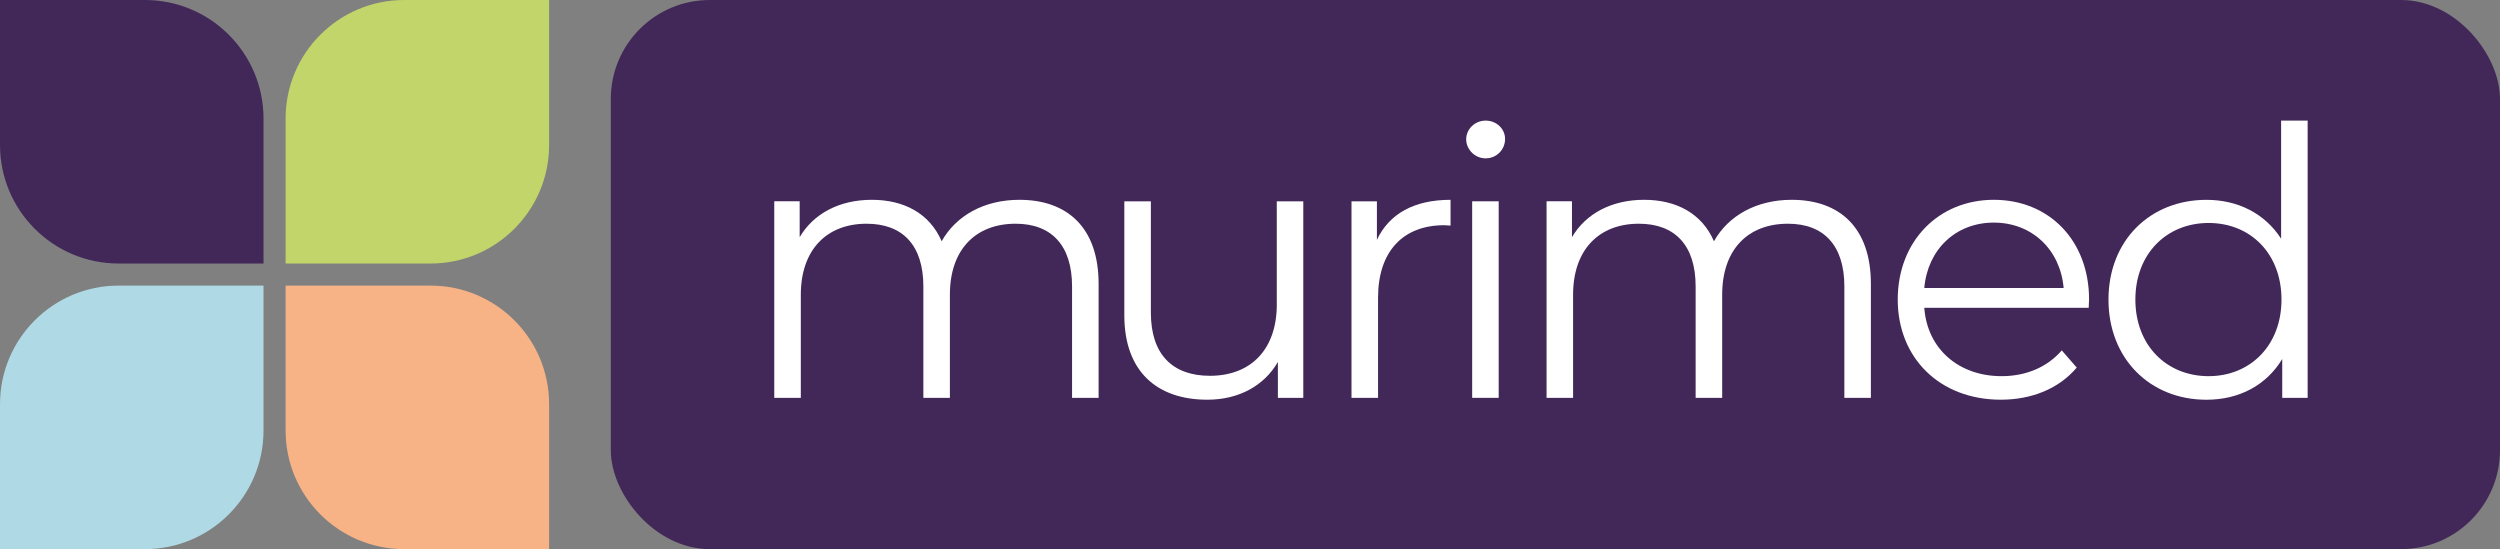 <?xml version="1.0" encoding="UTF-8"?>
<svg id="Ebene_1" xmlns="http://www.w3.org/2000/svg" viewBox="0 0 873.08 191.77">
  <rect x="0" y="0" width="873.08" height="191.77" fill="#808080" stroke="none"/>
  <defs>
    <style>
      .cls-1 {
        fill: #afd9e5;
      }

      .cls-2 {
        fill: #422859;
      }

      .cls-3 {
        fill: #fff;
      }

      .cls-4 {
        fill: #c1d56a;
      }

      .cls-5 {
        fill: #f7b385;
      }
    </style>
  </defs>
  <rect class="cls-2" x="213.31" y="0" width="659.77" height="191.77" rx="34.56" ry="34.56"/>
  <g>
    <path class="cls-3" d="M356,69.78c-12.4,0-22.18,5.61-27.14,14.48-4.18-9.66-13.05-14.48-24.4-14.48s-20.36,4.83-25.19,13.05v-12.53h-8.87v68.64h9.27v-36.02c0-15.66,9-24.79,22.97-24.79,12.53,0,19.83,7.44,19.83,21.92v38.89h9.26v-36.02c0-15.66,8.87-24.79,22.97-24.79,12.4,0,19.7,7.44,19.7,21.92v38.89h9.27v-39.8c0-19.7-10.96-29.36-27.66-29.36Z"/>
    <path class="cls-3" d="M445.9,106.32c0,15.66-9,24.92-23.36,24.92-13.05,0-20.62-7.44-20.62-22.05v-38.89h-9.27v39.8c0,19.7,11.48,29.49,28.97,29.49,10.96,0,19.83-4.83,24.66-13.18v12.53h8.87v-68.64h-9.26v36.02Z"/>
    <path class="cls-3" d="M480.86,83.74v-13.44h-8.87v68.64h9.27v-34.97c0-16.18,8.74-25.32,23.1-25.32.65,0,1.44.13,2.22.13v-9c-12.66,0-21.4,4.83-25.71,13.96Z"/>
    <path class="cls-3" d="M518.83,42.12c-3.78,0-6.79,3-6.79,6.52s3,6.66,6.79,6.66,6.79-3,6.79-6.79c0-3.52-3-6.39-6.79-6.39Z"/>
    <rect class="cls-3" x="514.13" y="70.3" width="9.26" height="68.64"/>
    <path class="cls-3" d="M625.71,69.78c-12.4,0-22.18,5.61-27.14,14.48-4.18-9.66-13.05-14.48-24.4-14.48s-20.36,4.83-25.19,13.05v-12.53h-8.87v68.64h9.26v-36.02c0-15.66,9-24.79,22.97-24.79,12.53,0,19.83,7.44,19.83,21.92v38.89h9.27v-36.02c0-15.66,8.87-24.79,22.97-24.79,12.4,0,19.7,7.44,19.7,21.92v38.89h9.26v-39.8c0-19.7-10.96-29.36-27.66-29.36Z"/>
    <path class="cls-3" d="M696.29,69.78c-19.31,0-33.54,14.48-33.54,34.84s14.62,34.97,36.02,34.97c10.83,0,20.36-3.92,26.49-11.22l-5.22-6c-5.22,6-12.66,9-21.01,9-15.01,0-25.97-9.53-27.01-23.88h57.42c0-1.04.13-2.09.13-2.87,0-20.62-13.96-34.84-33.28-34.84ZM672.02,100.58c1.17-13.44,10.96-22.84,24.27-22.84s23.23,9.4,24.4,22.84h-48.67Z"/>
    <path class="cls-3" d="M796.64,42.12v41.24c-5.74-8.87-15.14-13.57-26.1-13.57-19.57,0-34.19,14.09-34.19,34.84s14.62,34.97,34.19,34.97c11.35,0,20.88-4.96,26.49-14.22v13.57h8.87V42.12h-9.27ZM771.32,131.37c-14.62,0-25.58-10.7-25.58-26.75s10.96-26.75,25.58-26.75,25.45,10.7,25.45,26.75-10.96,26.75-25.45,26.75Z"/>
  </g>
  <path class="cls-2" d="M0,0h50.62C73.48,0,92.03,18.55,92.03,41.41v50.62h-50.62C18.55,92.03,0,73.48,0,50.62V0H0Z"/>
  <path class="cls-4" d="M99.74,0h50.62C173.22,0,191.77,18.55,191.77,41.41v50.62h-50.62c-22.85,0-41.41-18.55-41.41-41.41V0h0Z" transform="translate(191.77 -99.74) rotate(90)"/>
  <path class="cls-5" d="M99.74,99.74h50.62c22.85,0,41.41,18.55,41.41,41.41v50.62h-50.62c-22.85,0-41.41-18.55-41.41-41.41v-50.62h0Z" transform="translate(291.51 291.51) rotate(180)"/>
  <path class="cls-1" d="M0,99.74h50.62c22.85,0,41.41,18.55,41.41,41.41v50.62h-50.62C18.55,191.77,0,173.22,0,150.36v-50.62H0Z" transform="translate(-99.74 191.77) rotate(-90)"/>
</svg>